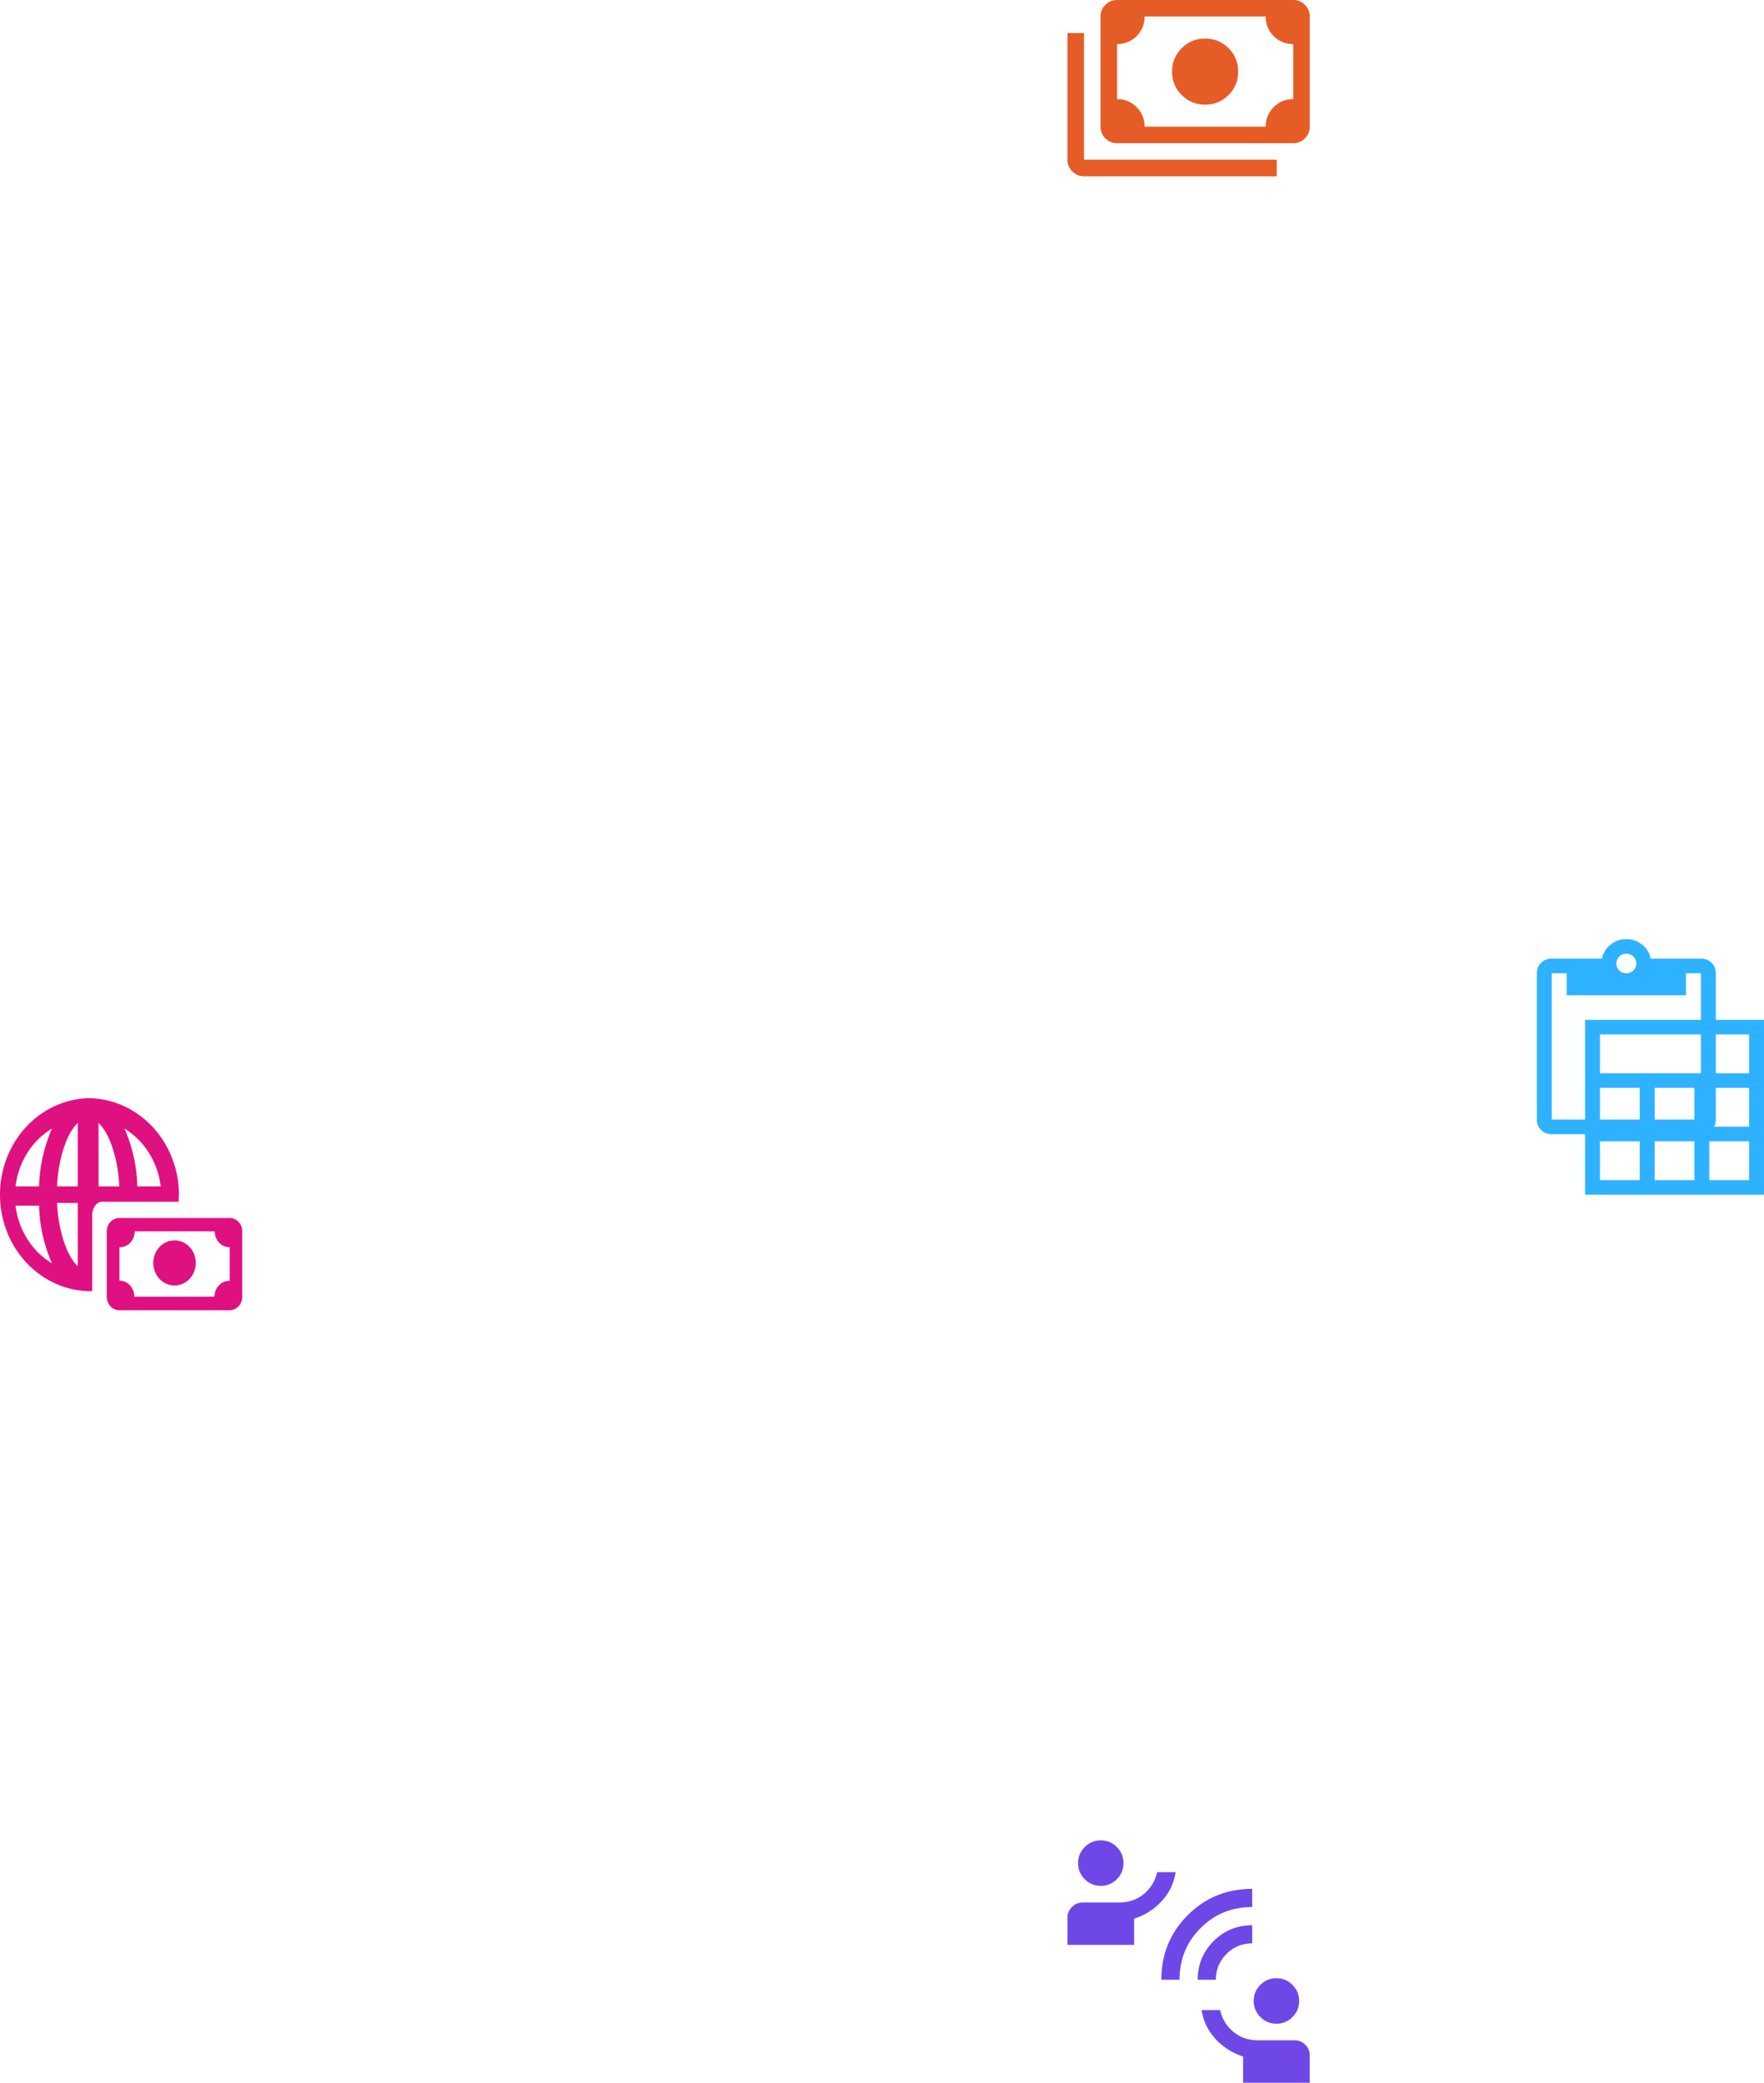 <svg xmlns="http://www.w3.org/2000/svg" width="233" height="275" fill="none" viewBox="0 0 233 275"><path fill="#6F47E7" d="M153.4 261.4c0-3.36 1.16-6.2 3.48-8.52 2.32-2.32 5.16-3.48 8.52-3.48v2.4c-2.693 0-4.967.927-6.82 2.78-1.853 1.853-2.78 4.127-2.78 6.82h-2.4Zm4.8 0c0-2 .702-3.7 2.106-5.1 1.404-1.4 3.102-2.1 5.094-2.1v2.4c-1.333 0-2.467.467-3.4 1.4-.933.933-1.4 2.067-1.4 3.4h-2.4ZM145.398 249a2.885 2.885 0 0 1-2.118-.882 2.892 2.892 0 0 1-.88-2.12c0-.825.294-1.531.882-2.118a2.892 2.892 0 0 1 2.12-.88c.825 0 1.531.294 2.118.882.587.588.88 1.294.88 2.12 0 .825-.294 1.531-.882 2.118a2.892 2.892 0 0 1-2.12.88ZM141 256.8v-3.6c0-.556.2-1.028.6-1.417.4-.389.867-.583 1.4-.583h4.8c1.28 0 2.373-.373 3.28-1.12.907-.747 1.493-1.707 1.76-2.88h2.44c-.213 1.44-.82 2.707-1.82 3.8a8.314 8.314 0 0 1-3.66 2.333v3.467H141Zm27.598 10.4a2.885 2.885 0 0 1-2.118-.882 2.892 2.892 0 0 1-.88-2.12c0-.825.294-1.531.882-2.118a2.892 2.892 0 0 1 2.12-.88c.825 0 1.531.294 2.118.882.587.588.88 1.294.88 2.12 0 .825-.294 1.531-.882 2.118a2.892 2.892 0 0 1-2.12.88ZM164.2 275v-3.467a8.314 8.314 0 0 1-3.66-2.333c-1-1.093-1.607-2.36-1.82-3.8h2.44c.267 1.173.853 2.133 1.76 2.88.907.747 2 1.12 3.28 1.12h4.8c.556 0 1.028.194 1.417.583.389.389.583.861.583 1.417v3.6h-8.8Z"/><path fill="#DF1181" fill-rule="evenodd" d="M11.648 145c-3.121.099-6.083 1.484-8.257 3.863C1.216 151.241 0 154.425 0 157.739c0 3.315 1.216 6.499 3.39 8.877 2.175 2.378 5.137 3.764 8.258 3.863h.534v-10.1c0-.755.535-1.703 1.257-1.703H23.6c0-.42.038-.71.038-.937-.012-3.373-1.278-6.604-3.524-8.991-2.246-2.386-5.289-3.733-8.466-3.748Zm9.578 11.649h-3.091a19.99 19.99 0 0 0-1.696-7.641 9.974 9.974 0 0 1 3.239 3.224 10.712 10.712 0 0 1 1.548 4.417Zm-10.953-8.373v8.373H7.53c.208-3.991 1.396-7.147 2.743-8.373Zm0 10.553v8.368c-1.337-1.232-2.535-4.371-2.743-8.368h2.743Zm2.744-2.18v-8.373c1.337 1.226 2.545 4.382 2.743 8.373h-2.743Zm-6.15-7.641a20.626 20.626 0 0 0-1.712 7.641H2.054a10.677 10.677 0 0 1 1.557-4.423 9.945 9.945 0 0 1 3.256-3.218Zm-4.813 10.185H5.16a20.01 20.01 0 0 0 1.706 7.618 9.935 9.935 0 0 1-3.252-3.208 10.674 10.674 0 0 1-1.561-4.41Z" clip-rule="evenodd"/><path fill="#DF1181" fill-rule="evenodd" d="M30.338 160.818H15.775c-.444 0-.87.188-1.183.521-.314.333-.49.785-.49 1.256v8.629c0 .472.176.924.49 1.257.314.333.74.52 1.183.52h14.563a1.626 1.626 0 0 0 1.177-.524c.311-.333.486-.783.486-1.253v-8.629c0-.469-.175-.919-.486-1.252a1.627 1.627 0 0 0-1.177-.525Zm-12.605 10.406a2.186 2.186 0 0 0-.128-.797 2.102 2.102 0 0 0-.406-.685 1.966 1.966 0 0 0-.622-.467 1.851 1.851 0 0 0-.743-.179h-.053v-4.417c.256.007.511-.039.751-.136a1.94 1.94 0 0 0 .645-.431c.186-.187.336-.411.44-.66.105-.248.162-.516.17-.789v-.079h10.577a2.142 2.142 0 0 0 .553 1.468c.36.392.851.618 1.367.627h.054v4.439a1.862 1.862 0 0 0-.754.139c-.24.099-.46.247-.646.435a2.087 2.087 0 0 0-.44.665 2.19 2.19 0 0 0-.166.794v.062l-10.6.011Z" clip-rule="evenodd"/><path fill="#DF1181" d="M23.054 169.734c1.55 0 2.807-1.334 2.807-2.98s-1.257-2.981-2.807-2.981-2.808 1.335-2.808 2.981 1.257 2.98 2.808 2.98Z"/><path fill="#E55C26" d="M159.182 13.818c-1.212 0-2.243-.424-3.091-1.272-.849-.849-1.273-1.88-1.273-3.091 0-1.213.424-2.243 1.273-3.091.848-.849 1.879-1.273 3.091-1.273 1.212 0 2.242.424 3.091 1.273.848.848 1.272 1.878 1.272 3.09 0 1.213-.424 2.243-1.272 3.091-.849.849-1.879 1.273-3.091 1.273Zm-11.637 5.091c-.6 0-1.113-.213-1.54-.64a2.098 2.098 0 0 1-.641-1.542V2.182c0-.6.213-1.114.641-1.541.427-.427.94-.641 1.54-.641h23.273a2.1 2.1 0 0 1 1.541.64c.427.428.641.942.641 1.542v14.545c0 .6-.214 1.114-.641 1.541a2.1 2.1 0 0 1-1.541.641h-23.273Zm3.637-2.182h16c0-1.018.351-1.879 1.054-2.582.703-.703 1.564-1.054 2.582-1.054V5.818c-1.018 0-1.879-.351-2.582-1.054-.703-.703-1.054-1.564-1.054-2.582h-16c0 1.018-.352 1.879-1.055 2.582-.703.703-1.563 1.054-2.582 1.054v7.273c1.019 0 1.879.351 2.582 1.055.703.702 1.055 1.563 1.055 2.581Zm17.454 6.546h-25.454a2.1 2.1 0 0 1-1.541-.641A2.102 2.102 0 0 1 141 21.09V4.364h2.182V21.09h25.454v2.182Z"/><path fill="#2EB2FF" d="M209.363 157.749v-23.091h23.636v23.091h-23.636Zm1.97-16.036h19.696v-5.131h-19.696v5.131Zm7.222 7.056h5.252v-5.131h-5.252v5.131Zm0 7.056h5.252v-5.132h-5.252v5.132Zm-7.222-7.056h5.252v-5.131h-5.252v5.131Zm14.444 0h5.252v-5.131h-5.252v5.131Zm-14.444 7.056h5.252v-5.132h-5.252v5.132Zm14.444 0h5.252v-5.132h-5.252v5.132Z"/><path fill="#2EB2FF" d="M204.97 149.756c-.569 0-1.04-.183-1.412-.548-.372-.365-.558-.826-.558-1.384v-19.317c0-.558.186-1.019.558-1.384.372-.365.843-.547 1.412-.547h6.631a3.099 3.099 0 0 1 1.132-1.852 3.236 3.236 0 0 1 2.085-.724c.788 0 1.482.241 2.084.724a3.1 3.1 0 0 1 1.133 1.852h6.631c.569 0 1.039.182 1.411.547.372.365.558.826.558 1.384v19.317c0 .558-.186 1.019-.558 1.384-.372.365-.842.548-1.411.548H204.97Zm0-1.932h19.696v-19.317h-1.97v2.898h-15.757v-2.898h-1.969v19.317Zm9.848-19.317c.372 0 .684-.123.935-.37.252-.247.378-.553.378-.918 0-.364-.126-.67-.378-.917a1.28 1.28 0 0 0-.935-.37c-.372 0-.684.123-.936.37a1.236 1.236 0 0 0-.377.917c0 .365.126.671.377.918.252.247.564.37.936.37Z"/></svg>